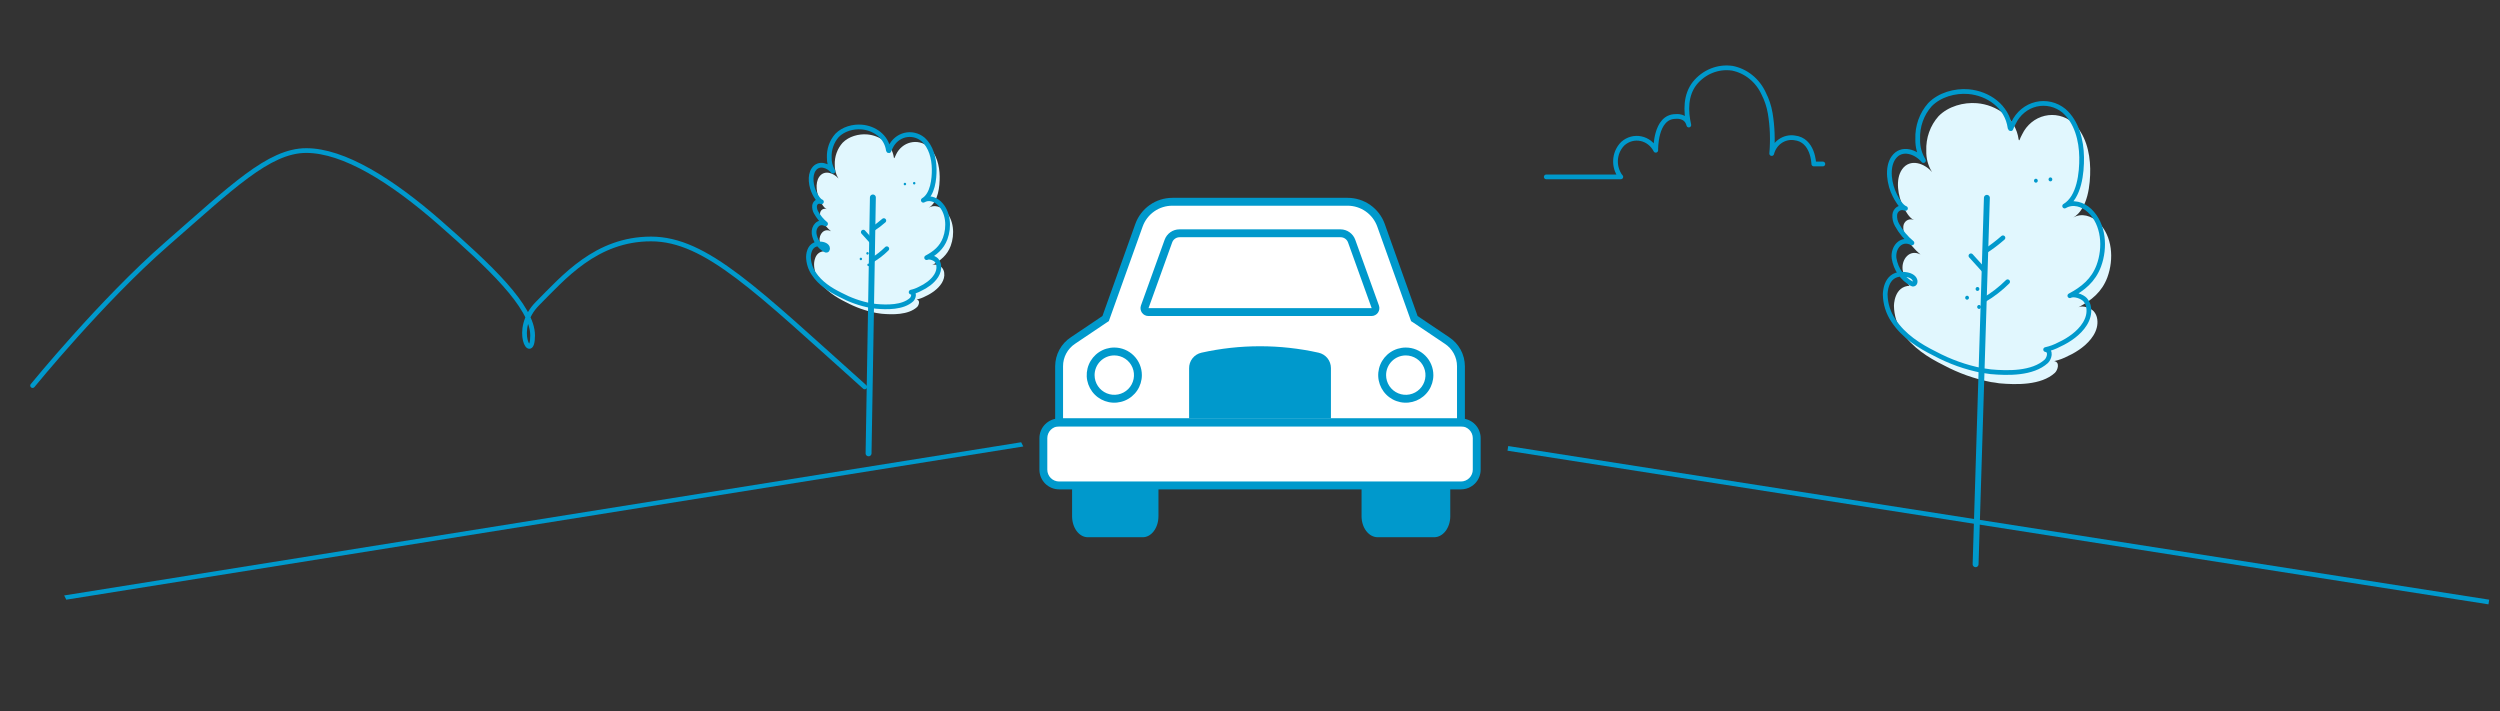 <svg width="436" height="124" viewBox="0 0 436 124" fill="none" xmlns="http://www.w3.org/2000/svg">
<rect x="0" y="0" width="436" height="124" fill="#333333" stroke="none"/>
<g clip-path="url(#clip0_3998_53965)">
<path d="M186.971 82.7H202.035V90.028C202.035 91 201.747 91.932 201.233 92.62C200.72 93.307 200.023 93.693 199.296 93.693H189.71C188.983 93.693 188.287 93.307 187.773 92.62C187.259 91.932 186.971 91 186.971 90.028V82.7Z" fill="#0099CC"/>
<path d="M237.455 82.7H252.927V90.028C252.927 91 252.631 91.932 252.103 92.62C251.576 93.307 250.86 93.693 250.114 93.693H240.268C239.522 93.693 238.807 93.307 238.279 92.62C237.751 91.932 237.455 91 237.455 90.028V82.7Z" fill="#0099CC"/>
<path d="M7530.11 4066.78H-5003.9V-4429.48H7530.11V4066.78ZM-5002.58 4065.41H7528.85V-4428.21H-5002.58V4065.41Z" fill="#0099CC"/>
<path d="M240.715 39.135C239.412 35.227 234.879 34.792 232.776 35.064C225.718 35.131 210.504 35.225 206.107 35.062C201.71 34.899 199.796 36.759 199.389 37.709L195.114 48.905C194.774 49.855 193.729 52.57 192.263 55.827C186.563 59.084 184.731 61.934 184.528 62.952V73.538C182.492 73.945 182.085 74.963 181.881 79.849C181.718 83.758 183.578 85.007 184.528 85.142H252.115C257.001 85.142 257.544 83.785 257.205 83.106C257.273 80.799 257.368 76.022 257.205 75.371C257.042 74.719 255.508 73.606 254.762 73.131V63.97C254.762 62.952 254.558 62.545 253.948 61.12C253.459 59.98 248.858 56.709 246.619 55.216C245.194 51.485 242.018 43.044 240.715 39.135Z" fill="white"/>
<path d="M254.792 85.346H184.711C183.8 85.346 182.926 84.984 182.282 84.34C181.637 83.695 181.275 82.822 181.275 81.91V76.414C181.275 75.503 181.637 74.629 182.282 73.985C182.926 73.341 183.8 72.978 184.711 72.978H254.792C255.704 72.978 256.577 73.341 257.222 73.985C257.866 74.629 258.228 75.503 258.228 76.414V81.91C258.228 82.822 257.866 83.695 257.222 84.34C256.577 84.984 255.704 85.346 254.792 85.346ZM184.711 74.353C184.164 74.353 183.64 74.57 183.253 74.956C182.867 75.343 182.65 75.867 182.65 76.414V81.91C182.65 82.457 182.867 82.981 183.253 83.368C183.64 83.754 184.164 83.972 184.711 83.972H254.792C255.339 83.972 255.863 83.754 256.25 83.368C256.636 82.981 256.854 82.457 256.854 81.91V76.414C256.854 75.867 256.636 75.343 256.25 74.956C255.863 74.57 255.339 74.353 254.792 74.353H184.711Z" fill="#0099CC"/>
<path d="M235.03 35.876C236.161 35.877 237.264 36.228 238.189 36.879C239.114 37.531 239.815 38.452 240.197 39.517L245.941 55.581L246.092 56.007L246.477 56.254L251.973 59.951C252.626 60.374 253.163 60.955 253.535 61.639C253.907 62.322 254.103 63.089 254.103 63.867V72.978H185.396V63.867C185.393 63.091 185.584 62.327 185.951 61.643C186.318 60.959 186.85 60.377 187.498 59.951L192.995 56.254L193.379 56.007L193.531 55.581L199.275 39.517C199.658 38.448 200.363 37.523 201.293 36.871C202.224 36.219 203.333 35.871 204.469 35.876H235.03ZM235.03 34.502H204.469C203.051 34.501 201.668 34.94 200.509 35.756C199.351 36.573 198.473 37.728 197.997 39.064L192.266 55.114L186.77 58.81C185.929 59.36 185.238 60.11 184.759 60.992C184.279 61.875 184.026 62.863 184.021 63.867V74.352H255.477V63.867C255.473 62.863 255.22 61.875 254.74 60.992C254.261 60.11 253.569 59.36 252.729 58.81L247.232 55.114L241.502 39.064C241.026 37.728 240.148 36.573 238.989 35.756C237.831 34.94 236.448 34.501 235.03 34.502Z" fill="#0099CC"/>
<path d="M229.957 61.509C223.233 60.011 216.261 60.011 209.537 61.509C208.915 61.646 208.359 61.995 207.965 62.496C207.572 62.998 207.365 63.62 207.38 64.257V72.983H232.114V64.189C232.113 63.563 231.899 62.957 231.507 62.47C231.114 61.983 230.568 61.644 229.957 61.509Z" fill="#0099CC"/>
<path d="M194.331 61.985C195.01 61.985 195.675 62.187 196.24 62.564C196.805 62.941 197.245 63.478 197.505 64.106C197.765 64.733 197.833 65.424 197.7 66.091C197.568 66.757 197.241 67.369 196.76 67.85C196.28 68.33 195.668 68.657 195.001 68.79C194.335 68.922 193.644 68.854 193.016 68.594C192.389 68.334 191.852 67.894 191.475 67.329C191.097 66.764 190.896 66.1 190.896 65.42C190.896 64.509 191.258 63.635 191.902 62.991C192.546 62.347 193.42 61.985 194.331 61.985ZM194.331 60.611C193.38 60.611 192.45 60.893 191.659 61.421C190.868 61.95 190.252 62.701 189.888 63.58C189.524 64.459 189.428 65.426 189.614 66.359C189.799 67.292 190.258 68.149 190.93 68.821C191.603 69.494 192.46 69.952 193.393 70.138C194.326 70.323 195.293 70.228 196.172 69.864C197.05 69.5 197.802 68.883 198.33 68.092C198.858 67.302 199.141 66.372 199.141 65.42C199.141 64.145 198.634 62.922 197.732 62.02C196.83 61.118 195.607 60.611 194.331 60.611V60.611Z" fill="#0099CC"/>
<path d="M245.169 61.986C245.848 61.986 246.513 62.188 247.078 62.565C247.642 62.943 248.083 63.479 248.343 64.107C248.603 64.735 248.671 65.426 248.538 66.092C248.406 66.758 248.079 67.371 247.598 67.851C247.118 68.332 246.506 68.659 245.839 68.791C245.173 68.924 244.482 68.856 243.854 68.596C243.227 68.336 242.69 67.895 242.312 67.33C241.935 66.766 241.734 66.101 241.734 65.422C241.734 64.511 242.095 63.637 242.74 62.993C243.384 62.348 244.258 61.986 245.169 61.986ZM245.169 60.612C244.218 60.612 243.288 60.894 242.497 61.423C241.706 61.951 241.09 62.703 240.725 63.581C240.361 64.46 240.266 65.427 240.452 66.36C240.637 67.293 241.095 68.15 241.768 68.823C242.441 69.495 243.298 69.953 244.231 70.139C245.164 70.325 246.131 70.229 247.009 69.865C247.888 69.501 248.639 68.885 249.168 68.094C249.696 67.303 249.978 66.373 249.978 65.422C249.978 64.146 249.472 62.923 248.57 62.021C247.668 61.119 246.444 60.612 245.169 60.612V60.612Z" fill="#0099CC"/>
<path d="M233.805 41.373C234.088 41.373 234.363 41.46 234.594 41.623C234.825 41.785 235.001 42.014 235.097 42.28L239.219 53.74H200.303L204.426 42.28C204.522 42.014 204.697 41.785 204.929 41.623C205.16 41.46 205.435 41.373 205.718 41.373H233.805ZM233.805 39.999H205.69C205.124 40 204.571 40.176 204.109 40.504C203.647 40.831 203.297 41.293 203.107 41.827L198.984 53.273C198.908 53.483 198.885 53.708 198.915 53.929C198.946 54.15 199.03 54.36 199.159 54.541C199.289 54.722 199.461 54.869 199.661 54.969C199.86 55.069 200.081 55.119 200.303 55.115H239.192C239.413 55.115 239.63 55.061 239.826 54.96C240.021 54.858 240.19 54.71 240.316 54.53C240.443 54.349 240.524 54.141 240.553 53.922C240.583 53.703 240.559 53.481 240.484 53.273L236.361 41.827C236.173 41.297 235.827 40.838 235.37 40.511C234.913 40.185 234.367 40.006 233.805 39.999Z" fill="#0099CC"/>
<path d="M7530.11 4066.78H-5003.9V-4429.48H7530.11V4066.78ZM-5002.58 4065.41H7528.85V-4428.21H-5002.58V4065.41Z" fill="#0099CC"/>
<path d="M7530.11 4066.78H-5003.9V-4429.48H7530.11V4066.78ZM-5002.58 4065.41H7528.85V-4428.21H-5002.58V4065.41Z" fill="#0099CC"/>
</g>
<line y1="-0.412" x2="169.096" y2="-0.412" transform="matrix(0.987 -0.158 0.449 0.894 11.562 104.583)" stroke="#0099CC" stroke-width="0.824"/>
<line x1="434.051" y1="104.991" x2="262.97" y2="78.195" stroke="#0099CC" stroke-width="0.824"/>
<path d="M269.668 30.847H276.867C278.795 30.847 280.742 30.847 282.671 30.847C282.544 30.717 282.437 30.568 282.352 30.404C281.854 29.561 281.652 28.562 281.78 27.58C281.908 26.597 282.359 25.692 283.054 25.02C283.483 24.645 283.986 24.376 284.527 24.231C285.068 24.087 285.632 24.071 286.18 24.185C286.727 24.299 287.243 24.54 287.691 24.89C288.138 25.24 288.505 25.691 288.765 26.209C288.765 26.209 288.605 20.314 292.238 20.314C292.238 20.314 294.11 20.059 294.531 21.808C293.969 19.341 293.941 16.561 295.58 14.498C296.377 13.523 297.395 12.774 298.54 12.321C299.685 11.868 300.92 11.724 302.132 11.904C303.305 12.14 304.408 12.661 305.354 13.426C306.3 14.19 307.063 15.176 307.58 16.305C308.132 17.381 308.518 18.542 308.723 19.744C309.109 22.066 309.197 24.432 308.985 26.779C309.21 25.894 309.736 25.126 310.464 24.621C311.192 24.116 312.071 23.908 312.935 24.038C316.249 24.372 316.324 28.597 316.324 28.597H317.906" stroke="#0099CC" stroke-width="0.824" stroke-linecap="round" stroke-linejoin="round"/>
<path d="M152.801 54.576C150.967 54.219 149.192 53.587 147.531 52.699C145.758 51.823 144.009 50.712 142.879 48.981C142.305 48.134 141.99 47.125 141.973 46.086C141.973 46.086 141.937 43.823 143.825 43.823C145.714 43.823 145.45 45.172 144.959 44.896C144.433 44.62 143.976 44.217 143.625 43.721C143.274 43.226 143.039 42.65 142.939 42.042C142.795 40.843 143.737 39.703 144.935 40.336C144.265 39.785 143.701 39.103 143.274 38.329C143.078 37.988 142.988 37.59 143.019 37.193C143.03 37.067 143.068 36.944 143.129 36.835C143.19 36.726 143.274 36.632 143.374 36.56C143.474 36.488 143.587 36.441 143.707 36.42C143.826 36.4 143.949 36.408 144.065 36.443C144.116 36.454 144.167 36.468 144.217 36.485C143.718 36.317 143.234 35.446 143.019 35.014C142.428 33.866 142.088 31.947 142.883 30.823C143.769 29.566 145.398 30.157 146.225 31.138C145.783 30.432 145.558 29.601 145.582 28.758C145.554 28.05 145.66 27.344 145.896 26.681C146.131 26.017 146.49 25.41 146.952 24.894C148.042 23.783 149.746 23.322 151.236 23.444C153.428 23.628 155.556 25.074 155.891 27.488C155.891 27.546 155.923 27.584 155.979 27.58C156.067 27.352 156.17 27.131 156.287 26.918C156.534 26.4 156.887 25.947 157.322 25.59C157.756 25.233 158.261 24.982 158.799 24.854C159.337 24.727 159.895 24.726 160.434 24.853C160.972 24.979 161.477 25.229 161.912 25.585C163.342 26.842 163.853 28.887 163.881 30.769C163.905 32.504 163.629 35.249 161.984 36.217C162.914 35.668 164.012 36.016 164.779 36.736C166.376 38.254 166.54 40.873 165.801 42.876C165.198 44.506 164.024 45.453 162.563 46.228C163.038 45.981 163.933 46.308 164.268 46.668C164.485 46.913 164.624 47.221 164.667 47.553C164.859 48.877 163.913 50.004 162.97 50.729C162.483 51.103 161.956 51.418 161.401 51.668C160.914 51.929 160.396 52.121 159.86 52.238C160.539 52.347 160.259 53.243 159.936 53.549C158.403 54.949 155.624 54.886 153.727 54.714C153.384 54.651 153.092 54.614 152.801 54.576Z" fill="#E1F7FE"/>
<path d="M151.822 53.29C149.989 52.933 148.214 52.301 146.552 51.413C144.779 50.537 143.03 49.426 141.901 47.691C141.327 46.846 141.011 45.838 140.994 44.8C140.994 44.8 140.958 42.537 142.847 42.537C144.735 42.537 144.472 43.886 143.981 43.61C143.457 43.33 143.003 42.926 142.656 42.429C142.309 41.931 142.077 41.356 141.98 40.748C141.837 39.549 142.779 38.409 143.977 39.042C143.305 38.492 142.741 37.81 142.316 37.035C142.119 36.694 142.03 36.296 142.06 35.899C142.071 35.773 142.109 35.65 142.17 35.541C142.232 35.431 142.315 35.337 142.415 35.266C142.515 35.194 142.629 35.147 142.748 35.126C142.868 35.106 142.99 35.114 143.106 35.149C143.158 35.159 143.208 35.173 143.258 35.191C142.759 35.023 142.276 34.151 142.06 33.72C141.469 32.572 141.13 30.652 141.924 29.529C142.811 28.272 144.44 28.867 145.266 29.848C144.824 29.142 144.6 28.311 144.624 27.467C144.595 26.76 144.702 26.054 144.937 25.391C145.172 24.727 145.531 24.12 145.993 23.604C147.083 22.493 148.788 22.032 150.277 22.154C152.469 22.338 154.597 23.78 154.933 26.198C154.933 26.256 154.965 26.294 155.021 26.29C155.108 26.062 155.211 25.841 155.328 25.628C155.575 25.11 155.929 24.657 156.363 24.3C156.798 23.943 157.302 23.692 157.84 23.564C158.379 23.437 158.937 23.436 159.475 23.563C160.014 23.689 160.519 23.939 160.954 24.295C162.383 25.552 162.894 27.597 162.922 29.479C162.946 31.214 162.671 33.959 161.026 34.927C161.956 34.378 163.054 34.726 163.82 35.446C165.418 36.963 165.581 39.583 164.843 41.586C164.24 43.216 163.066 44.163 161.605 44.938C162.08 44.691 162.974 45.018 163.309 45.378C163.526 45.623 163.666 45.931 163.709 46.262C163.9 47.587 162.954 48.714 162.012 49.439C161.523 49.811 160.997 50.126 160.443 50.378C159.956 50.639 159.437 50.831 158.901 50.948C159.58 51.056 159.301 51.953 158.977 52.259C157.444 53.659 154.665 53.596 152.769 53.424C152.405 53.374 152.114 53.319 151.822 53.29Z" stroke="#0099CC" stroke-width="0.824" stroke-linecap="round" stroke-linejoin="round"/>
<path d="M152.231 34.437L151.477 79.063" stroke="#0099CC" stroke-width="1.031" stroke-linecap="round" stroke-linejoin="round"/>
<path d="M152.162 39.968C152.855 39.521 153.516 39.021 154.139 38.472" stroke="#0099CC" stroke-width="0.824" stroke-linecap="round" stroke-linejoin="round"/>
<path d="M150.559 40.483L152.028 42.105" stroke="#0099CC" stroke-width="0.824" stroke-linecap="round" stroke-linejoin="round"/>
<path d="M152.061 45.39C153.002 44.834 153.875 44.159 154.66 43.379" stroke="#0099CC" stroke-width="0.824" stroke-linecap="round" stroke-linejoin="round"/>
<path d="M151.294 44.405C151.411 44.405 151.505 44.306 151.505 44.183C151.505 44.06 151.411 43.961 151.294 43.961C151.177 43.961 151.082 44.06 151.082 44.183C151.082 44.306 151.177 44.405 151.294 44.405Z" fill="#0099CC"/>
<path d="M150.135 45.382C150.252 45.382 150.347 45.283 150.347 45.16C150.347 45.037 150.252 44.938 150.135 44.938C150.019 44.938 149.924 45.037 149.924 45.16C149.924 45.283 150.019 45.382 150.135 45.382Z" fill="#0099CC"/>
<path d="M157.817 32.32C157.934 32.32 158.029 32.22 158.029 32.098C158.029 31.975 157.934 31.875 157.817 31.875C157.7 31.875 157.605 31.975 157.605 32.098C157.605 32.22 157.7 32.32 157.817 32.32Z" fill="#0099CC"/>
<path d="M159.438 32.174C159.555 32.174 159.65 32.074 159.65 31.952C159.65 31.829 159.555 31.73 159.438 31.73C159.321 31.73 159.227 31.829 159.227 31.952C159.227 32.074 159.321 32.174 159.438 32.174Z" fill="#0099CC"/>
<path d="M151.471 46.413C151.588 46.413 151.683 46.313 151.683 46.191C151.683 46.068 151.588 45.969 151.471 45.969C151.355 45.969 151.26 46.068 151.26 46.191C151.26 46.313 151.355 46.413 151.471 46.413Z" fill="#0099CC"/>
<path d="M347.222 66.632C344.358 66.073 341.585 65.086 338.989 63.699C336.22 62.33 333.488 60.596 331.723 57.892C330.827 56.568 330.333 54.991 330.307 53.368C330.307 53.368 330.251 49.833 333.201 49.833C336.151 49.833 335.739 51.941 334.972 51.509C334.15 51.078 333.436 50.449 332.888 49.675C332.339 48.9 331.972 48.001 331.816 47.051C331.592 45.178 333.064 43.398 334.935 44.386C333.887 43.524 333.006 42.46 332.34 41.25C332.033 40.718 331.893 40.097 331.941 39.476C331.958 39.279 332.017 39.088 332.113 38.917C332.209 38.746 332.339 38.599 332.496 38.487C332.652 38.375 332.829 38.301 333.016 38.269C333.202 38.238 333.393 38.25 333.575 38.304C333.655 38.321 333.735 38.343 333.812 38.37C333.032 38.108 332.278 36.746 331.941 36.072C331.018 34.278 330.488 31.28 331.729 29.525C333.114 27.561 335.658 28.485 336.95 30.016C336.259 28.915 335.908 27.616 335.945 26.298C335.901 25.193 336.068 24.09 336.435 23.053C336.802 22.017 337.363 21.068 338.085 20.262C339.788 18.527 342.451 17.807 344.777 17.997C348.202 18.285 351.526 20.544 352.05 24.314C352.05 24.406 352.1 24.465 352.187 24.458C352.325 24.102 352.485 23.757 352.668 23.424C353.054 22.616 353.607 21.907 354.285 21.35C354.964 20.792 355.752 20.4 356.593 20.201C357.433 20.002 358.306 20.001 359.147 20.198C359.988 20.395 360.776 20.786 361.456 21.342C363.689 23.306 364.488 26.501 364.531 29.44C364.569 32.151 364.138 36.439 361.568 37.951C363.022 37.093 364.737 37.637 365.935 38.763C368.43 41.133 368.685 45.224 367.531 48.353C366.59 50.9 364.756 52.38 362.473 53.591C363.215 53.205 364.612 53.715 365.136 54.278C365.475 54.66 365.693 55.142 365.76 55.659C366.059 57.728 364.581 59.489 363.109 60.622C362.347 61.206 361.525 61.698 360.658 62.088C359.897 62.497 359.087 62.796 358.25 62.978C359.311 63.149 358.874 64.55 358.369 65.028C355.974 67.214 351.632 67.116 348.67 66.848C348.133 66.749 347.678 66.691 347.222 66.632Z" fill="#E1F7FE"/>
<path d="M345.697 64.622C342.833 64.064 340.06 63.076 337.464 61.689C334.694 60.321 331.962 58.586 330.197 55.876C329.301 54.555 328.807 52.98 328.781 51.359C328.781 51.359 328.725 47.823 331.675 47.823C334.626 47.823 334.214 49.931 333.447 49.499C332.629 49.063 331.92 48.431 331.377 47.654C330.835 46.877 330.473 45.978 330.322 45.028C330.097 43.156 331.569 41.375 333.441 42.364C332.391 41.504 331.51 40.439 330.846 39.228C330.539 38.695 330.399 38.074 330.447 37.454C330.464 37.256 330.523 37.065 330.619 36.894C330.715 36.723 330.845 36.576 331.001 36.464C331.157 36.352 331.335 36.278 331.522 36.246C331.708 36.215 331.899 36.227 332.081 36.282C332.161 36.298 332.24 36.32 332.318 36.347C331.538 36.085 330.784 34.724 330.447 34.049C329.524 32.256 328.993 29.257 330.235 27.503C331.619 25.539 334.164 26.468 335.455 28C334.765 26.898 334.414 25.6 334.451 24.282C334.407 23.177 334.574 22.074 334.941 21.037C335.308 20.001 335.869 19.052 336.591 18.246C338.293 16.511 340.957 15.791 343.283 15.981C346.708 16.269 350.032 18.521 350.556 22.298C350.556 22.39 350.606 22.449 350.693 22.442C350.831 22.086 350.991 21.741 351.174 21.408C351.56 20.599 352.112 19.891 352.791 19.334C353.47 18.776 354.258 18.384 355.098 18.184C355.939 17.985 356.811 17.985 357.652 18.182C358.493 18.379 359.282 18.77 359.962 19.326C362.195 21.29 362.993 24.485 363.037 27.424C363.074 30.134 362.644 34.422 360.074 35.935C361.528 35.077 363.243 35.621 364.44 36.747C366.935 39.116 367.191 43.208 366.037 46.337C365.095 48.884 363.262 50.364 360.979 51.575C361.721 51.188 363.118 51.699 363.642 52.262C363.981 52.644 364.199 53.126 364.266 53.643C364.565 55.712 363.087 57.473 361.615 58.606C360.851 59.187 360.029 59.679 359.164 60.072C358.403 60.481 357.593 60.78 356.756 60.962C357.816 61.133 357.38 62.534 356.875 63.011C354.479 65.198 350.138 65.1 347.175 64.832C346.608 64.753 346.152 64.668 345.697 64.622Z" stroke="#0099CC" stroke-width="0.824" stroke-linecap="round" stroke-linejoin="round"/>
<path d="M346.513 34.502L344.543 98.4" stroke="#0099CC" stroke-width="1.031" stroke-linecap="round" stroke-linejoin="round"/>
<path d="M346.229 43.81C347.311 43.112 348.343 42.331 349.316 41.473" stroke="#0099CC" stroke-width="0.824" stroke-linecap="round" stroke-linejoin="round"/>
<path d="M343.729 44.615L346.024 47.149" stroke="#0099CC" stroke-width="0.824" stroke-linecap="round" stroke-linejoin="round"/>
<path d="M346.068 52.282C347.54 51.413 348.903 50.357 350.129 49.139" stroke="#0099CC" stroke-width="0.824" stroke-linecap="round" stroke-linejoin="round"/>
<path d="M344.874 50.742C345.056 50.742 345.204 50.586 345.204 50.395C345.204 50.203 345.056 50.048 344.874 50.048C344.691 50.048 344.543 50.203 344.543 50.395C344.543 50.586 344.691 50.742 344.874 50.742Z" fill="#0099CC"/>
<path d="M343.057 52.269C343.24 52.269 343.388 52.113 343.388 51.922C343.388 51.73 343.24 51.575 343.057 51.575C342.875 51.575 342.727 51.73 342.727 51.922C342.727 52.113 342.875 52.269 343.057 52.269Z" fill="#0099CC"/>
<path d="M355.059 31.862C355.242 31.862 355.39 31.707 355.39 31.515C355.39 31.323 355.242 31.168 355.059 31.168C354.877 31.168 354.729 31.323 354.729 31.515C354.729 31.707 354.877 31.862 355.059 31.862Z" fill="#0099CC"/>
<path d="M357.594 31.633C357.777 31.633 357.925 31.478 357.925 31.286C357.925 31.095 357.777 30.939 357.594 30.939C357.412 30.939 357.264 31.095 357.264 31.286C357.264 31.478 357.412 31.633 357.594 31.633Z" fill="#0099CC"/>
<path d="M345.151 53.878C345.333 53.878 345.481 53.723 345.481 53.531C345.481 53.339 345.333 53.184 345.151 53.184C344.968 53.184 344.82 53.339 344.82 53.531C344.82 53.723 344.968 53.878 345.151 53.878Z" fill="#0099CC"/>
<path d="M5.686 67.244C5.686 67.244 17.739 52.451 29.056 42.574C40.373 32.698 46.892 26.257 53.412 26.257C59.931 26.257 68.292 31.447 76.774 38.892C85.255 46.337 92.888 53.438 92.888 58.504C92.888 63.57 89.196 57.491 93.745 52.936C98.294 48.381 103.948 41.676 113.543 41.676C123.138 41.676 131.996 50.663 150.809 67.482" stroke="#0099CC" stroke-width="0.824" stroke-linecap="round" stroke-linejoin="round"/>
<defs>
<clipPath id="clip0_3998_53965">
<rect width="98.939" height="98.939" fill="white" transform="translate(170.277 13.89)"/>
</clipPath>
</defs>
</svg>

